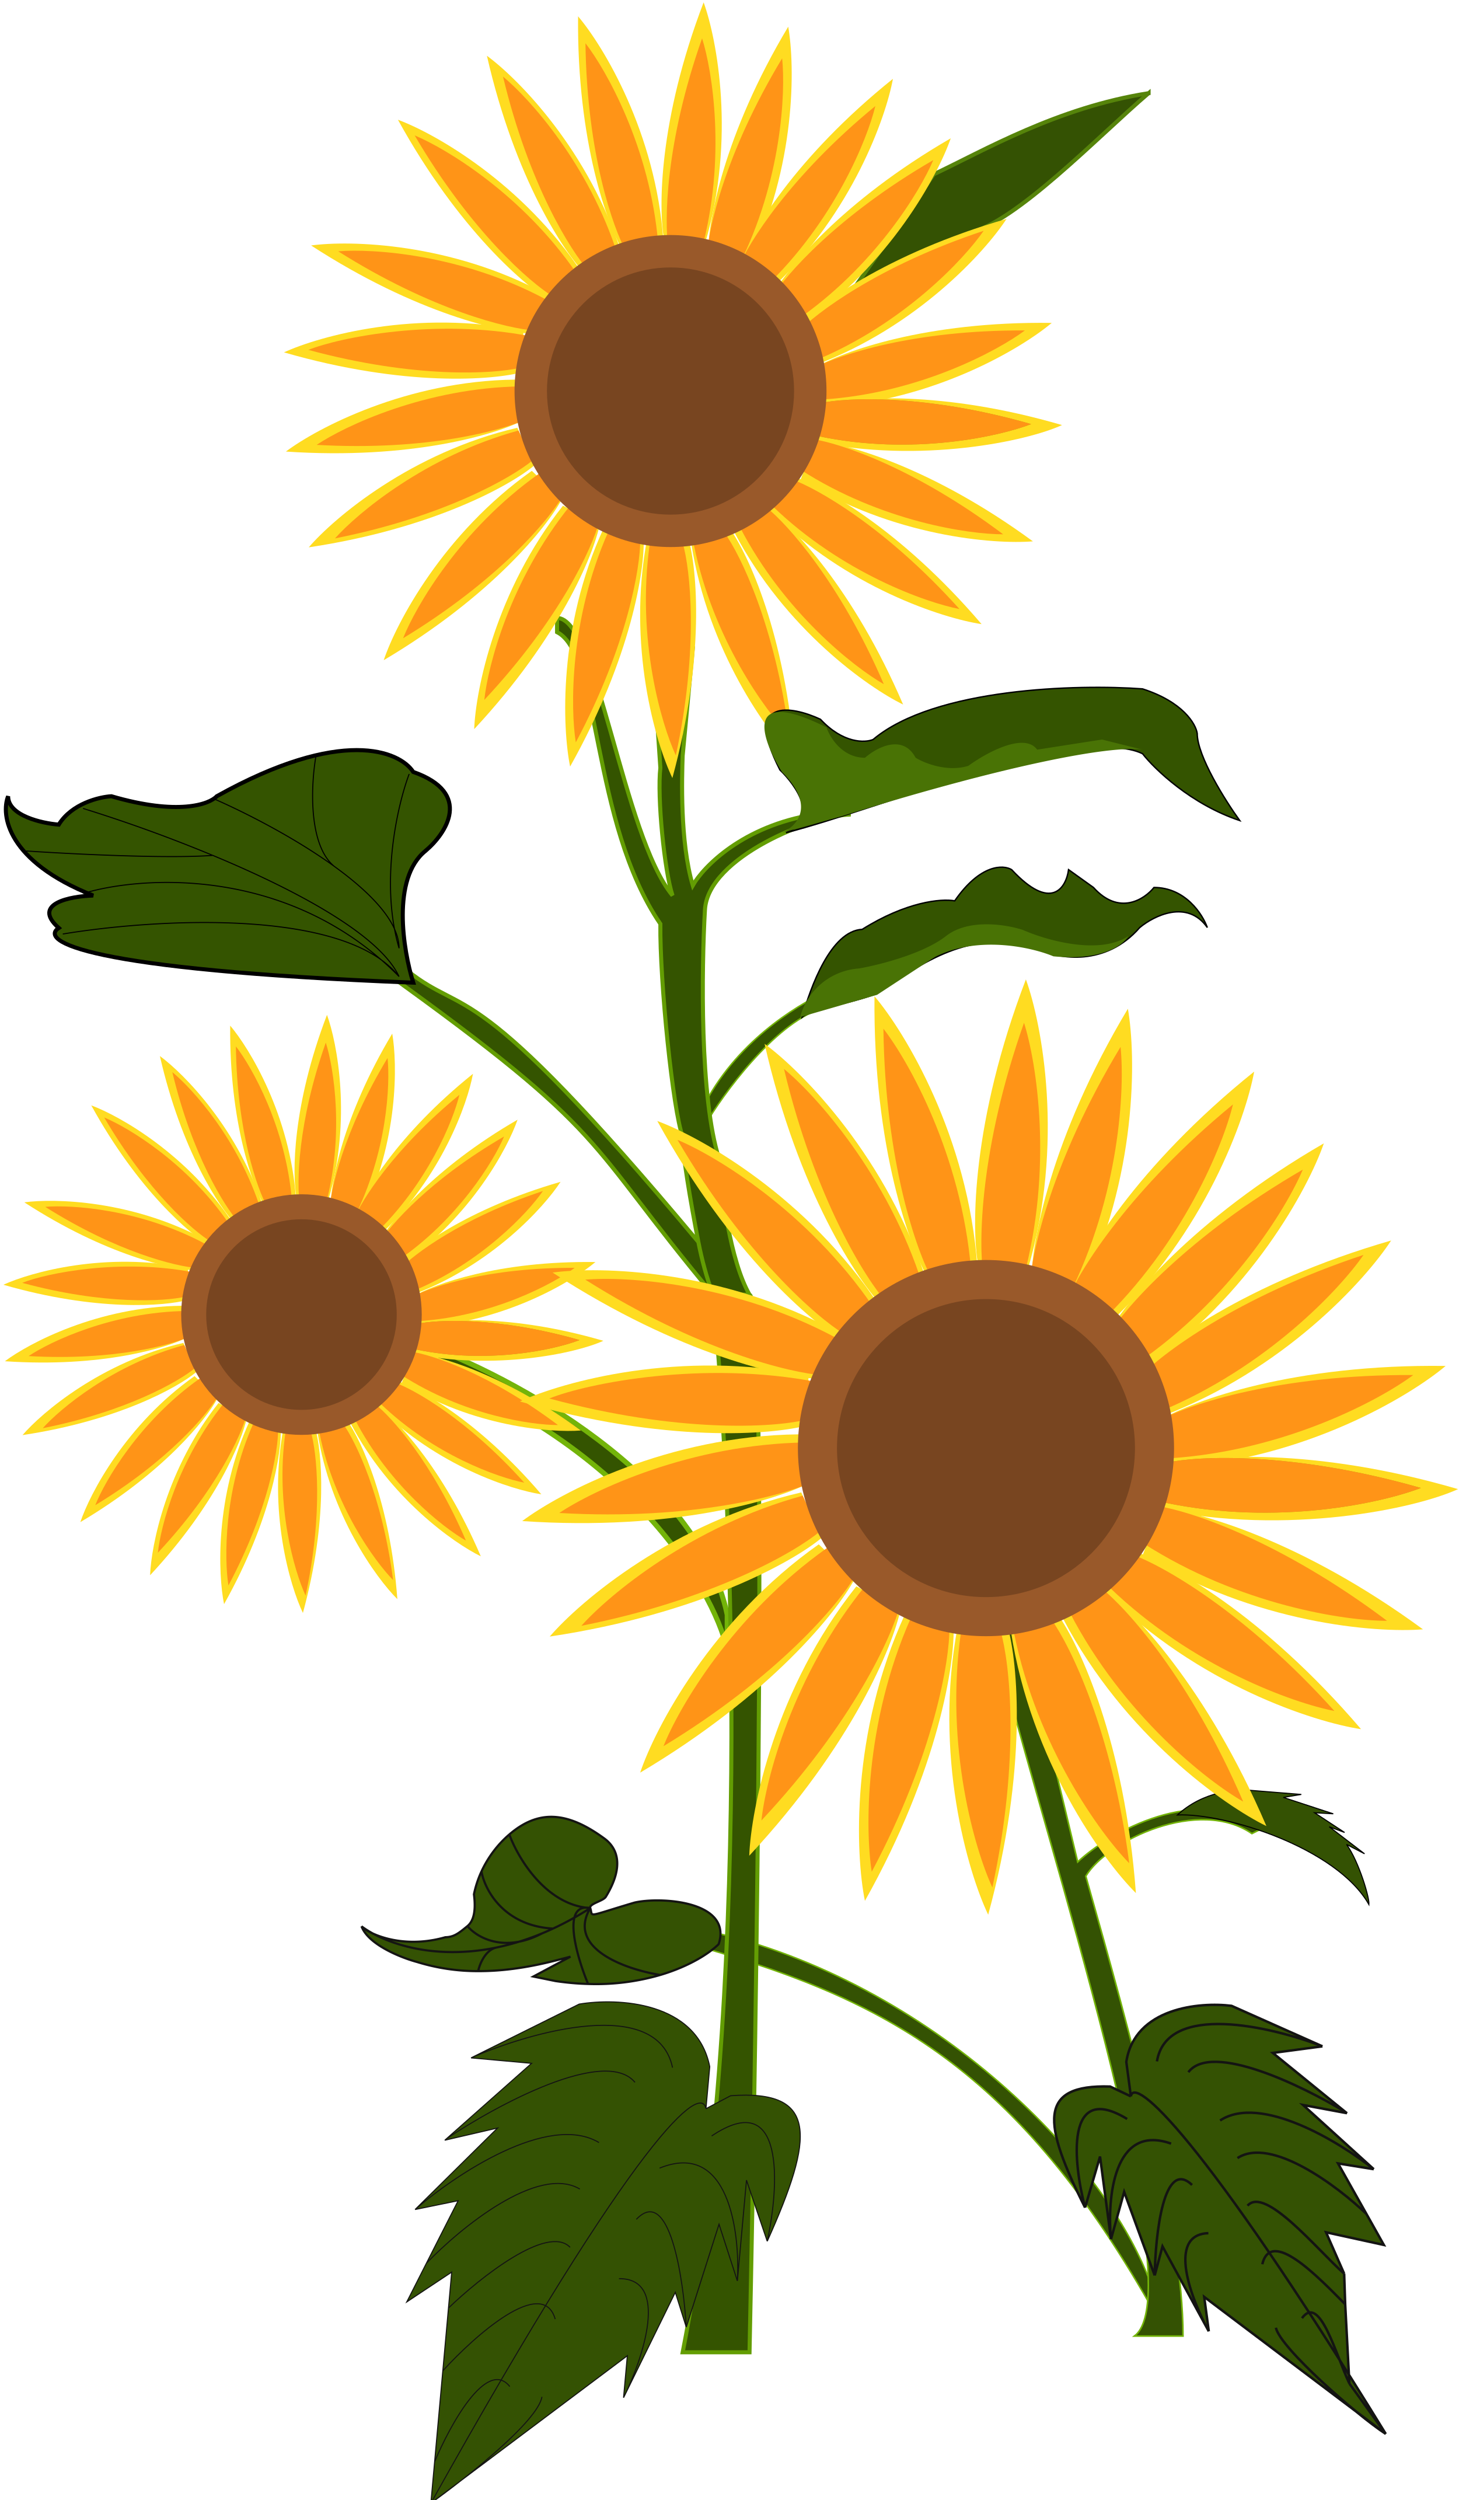 <svg xmlns="http://www.w3.org/2000/svg" width="750" height="1285" fill="none" viewBox="0 0 750 1285"><g clip-path="url(#a)"><path fill="#345400" stroke="#73B409" stroke-width=".75" d="M425.9 517.54c-23.32 4.17-50.67 39.92-61.43 57.27v-11.45c18.32-31.66 49.28-48.94 61.43-54.15z"/><path fill="#345203" stroke="#73B409" stroke-width=".75" d="M591.48 1185.03v-11.45c-25-68.73-122.88-162.45-238.47-183.28v8.34c97.89 27.52 166.61 60.39 238.47 186.39Z"/><path fill="#345400" stroke="#73B409" stroke-width="2.62" d="M373.84 829.94c-15-71.64-111.08-122.88-157.24-139.54l-6.25 9.37C322.8 741.43 366.2 815.71 373.84 847.64z"/><path fill="#345203" stroke="#73B409" stroke-width=".81" d="M523.79 830.98h-12.5c-5.55 15.97 73.39 243.32 78.73 334.27q.3 4.97.28 9.37c-.04 13.16-2.2 22.35-7.16 26.03h25c0-57.22-26.28-152.69-49.99-236.38 11.4-18.74 58.32-40.61 85.4-21.87l4.16-2.08c-30.83-25-78.1 1.74-93.72 16.66z"/><path fill="#345400" d="M335.3 333.23h20.83l-5.2 55.19v.14c-.36 10.91-1.43 44.1 5.2 66.5 5.56-9.72 25.83-30.61 62.48-36.45h18.75c-19.44.35-73.4 21.87-74.98 48.95-1.73 29.85-2.7 97.26 7.3 128.08 1.03 15.97 5.62 52.27 15.61 69.77 9.17 2.08 3.82 363.25 0 543.57h-34.36c34.99-178.27 26.38-434.93 15.62-543.57-67.69-81.22-50.72-81.22-169.74-166.61h12.5c31.24 24.99 32.02-1.25 149.7 139.54-4.16-21.43-8.33-45.8-8.08-54.15-5-13.33-11.8-79.84-11.46-109.34-35.82-52.49-30.54-138.5-53.1-149.96v-7.28c20.82 0 33.67 111.42 59.35 142.66-4.16-12.5-7.98-50.68-6.25-65.6z"/><path stroke="#639D03" stroke-width="2.08" d="M366.55 665.4h18.74m-18.74 0c-67.69-81.21-50.72-81.21-169.74-166.6h12.5c31.24 24.99 32.02-1.25 149.7 139.54m7.54 27.07c-3.41-9-5.83-18.23-7.55-27.07m7.55 27.07c10.76 108.64 19.37 365.3-15.62 543.57h34.36c3.82-180.32 9.17-541.49 0-543.57m0 0c-10-17.5-14.58-53.8-15.62-69.77-10-30.82-9.02-98.23-7.29-128.08 1.58-27.08 55.54-48.6 74.98-48.95H418.6c-36.65 5.84-56.92 26.73-62.48 36.45-6.66-22.5-5.55-55.88-5.2-66.64l5.2-55.2H335.3l4.16 61.44c-1.73 14.93 2.09 53.11 6.25 65.6-25.68-31.23-38.53-142.65-59.35-142.65v7.28c22.56 11.46 17.28 97.47 53.1 149.96-.34 29.5 6.46 96 11.46 109.34-.25 8.35 3.92 32.72 8.07 54.14"/><path fill="#345203" stroke="#56840B" stroke-width="2.08" d="M590.43 47.9c-46.86 7.3-84.7 29.5-110.38 41.65l-43.73 62.48 61.44-32.28c24.15-5 66.64-49.63 92.67-71.85Z"/><path fill="#345203" d="m394.4 1151.93-10.67-31.43-4.68 51.82-9.44-29.15-16.84 52.9-5.63-17.92-26.35 53.66-.26.53 1.95-21.59-85.18 63.92a461 461 0 0 1-15.81 11.87l1.92-21.27 4.21-46.76 2.91-32.26 1.66-18.47-23.1 15.33 10.07-19.84 16.34-32.19-22.13 4.53 42.4-41.89-27.12 6.27.86-.77 43.75-38.75-31.14-2.8 55.6-27.64c19.62-3.31 60.5-1.51 67.12 32.17l-1.95 21.59 12.68-6.66c45.2-3.36 43 21.05 18.83 74.8"/><path stroke="#141413" stroke-width=".54" d="m394.4 1151.93-10.67-31.43-4.68 51.82m15.35-20.39c24.17-53.75 26.37-78.16-18.83-74.8l-12.68 6.66m31.5 68.14c6.24-28.62 9.24-79.52-28.56-54.13m13.22 74.52-9.44-29.15-16.84 52.9m26.28-23.75c1.44-25.34-4.55-72.4-39.99-57.99m13.71 81.74-5.63-17.92-26.61 54.19m32.24-36.27c-1.51-25.86-8.77-73.13-25.67-55.41m-6.57 91.68 1.95-21.59-101 75.79m99.05-54.2c10.12-20.5 23.82-61.44-2.34-61.2m-96.7 115.4 1.92-21.27m-1.92 21.27c18.11-12.94 54.9-41.98 57.11-54.68m-57.11 54.68c107.61-192.87 139.1-215.53 141.4-202.75m-149.52 51.82 22.13-4.53-16.34 32.19m-5.8-27.66 42.41-41.89-27.12 6.27.86-.77m-16.14 36.39c20.69-17.94 68.56-49.95 94.54-34.42m-65.79-43.52 31.13 2.8-43.74 38.75m12.61-41.55 55.6-27.64c19.62-3.31 60.5-1.51 67.12 32.17l-1.95 21.59m-120.77-26.12c31.32-13.68 95.89-31.82 103.6 5.02m-126.56 100.58-10.07 19.84 23.1-15.33-1.66 18.47m-11.37-22.98c17.33-18.06 57.36-50.97 78.91-38.17m-68.56-25.88c25.92-17.34 81.58-47.42 96.91-28.97m-95.89 116c16.03-15.44 50.97-43.29 62.53-31.21m-62.53 31.21-2.9 32.26m0 0c16.56-18.22 51.32-49.05 57.77-26.58m-57.78 26.58-4.21 46.76m0 0c7.96-19.03 26.84-53.41 38.66-38.68"/><path fill="#FFDC21" d="M162.08 734.25h-16.4c-8.01 42.28 3.35 80.78 10.03 94.75 13.12-48.1 9.72-83.2 6.37-94.75"/><path fill="#FFDC21" d="m144.33 734.08-15.9-3.98c-18.03 39.07-16.35 79.18-13.25 94.36 24.39-43.5 29.6-78.38 29.15-90.38"/><path fill="#FFDC21" d="m126.87 728.7-14.52-7.62c-26.76 33.7-34.61 73.07-35.2 88.54 34-36.48 47.3-69.14 49.72-80.91m-15.08-10.04-11.78-11.4c-35.17 24.79-53.8 60.35-58.71 75.03 42.89-25.43 64.86-53.01 70.49-63.63m-10.94-13.46-6.6-15c-41.92 9.7-72.58 35.62-82.67 47.37 49.3-7.4 80.06-24.66 89.27-32.37"/><path fill="#FFDC21" d="m96.67 687.19-3.24-16.08c-43.02.48-78.53 19.2-90.91 28.51 49.75 3.38 83.5-6.88 94.15-12.43"/><path fill="#FFDC21" d="m96.4 668.13.24-16.4c-42.15-8.66-80.82 2.11-94.9 8.58 47.9 13.85 83.06 10.98 94.65 7.82"/><path fill="#FFDC21" d="m100.79 652.95 5-15.62c-37.8-20.54-77.94-21.48-93.28-19.38 41.8 27.18 76.27 34.65 88.28 35"/><path fill="#FFDC21" d="m108.3 640.59 11.8-11.45c-23.66-35.94-58.65-55.65-73.18-61.01 24.06 43.68 50.95 66.5 61.38 72.46"/><path fill="#FFDC21" d="m121.23 629.33 14.5-7.75c-12.85-41.06-41.04-69.66-53.54-78.82 11.09 48.62 30.64 77.98 39.04 86.57"/><path fill="#FFDC21" d="m136.25 620.4 15.9-4.19c-2.99-42.93-23.8-77.27-33.82-89.08-.48 49.87 11.75 82.96 17.92 93.26"/><path fill="#FFDC21" d="m152.38 615.25 16.36 1.63c12.17-41.28 4.64-80.72-.65-95.28-17.83 46.57-17.9 81.84-15.71 93.65"/><path fill="#FF9417" d="m154.13 618.95 13.02 1.3c10.06-36.67 4.42-71.54.33-84.4-14.62 41.42-15 72.66-13.35 83.1"/><path fill="#FFDC21" d="m169.95 620.76 15.83 4.43c19.12-38.55 18.53-78.7 15.85-93.95-25.62 42.78-31.8 77.5-31.68 89.52"/><path fill="#FFDC21" d="m182.33 624.84 13.3 9.65c31.33-29.5 44.72-67.35 47.5-82.6-38.88 31.23-56.74 61.64-60.8 72.95"/><path fill="#FFDC21" d="m194.88 638.35 11.68 11.56c35.44-24.4 54.43-59.8 59.49-74.43-43.18 24.95-65.44 52.31-71.18 62.87"/><path fill="#FFDC21" d="m203.93 651.27 8.56 14.04c40.27-15.15 67.23-44.91 75.67-57.9-47.92 13.81-76.12 35-84.23 43.86"/><path fill="#FFDC21" d="m212.74 666.16 4.12 15.92c42.94-2.8 77.37-23.46 89.22-33.44-49.87-.7-83 11.4-93.34 17.52"/><path fill="#FFDC21" d="m215.53 681.09-3.55 14.62c42.13 8.77 84.09-.13 98.17-6.59-47.87-13.98-83.02-11.18-94.62-8.03"/><path fill="#FFDC21" d="m212.43 695.34-5.88 15.35c36.6 22.63 76.63 25.77 92.07 24.52-40.22-29.5-74.22-38.87-86.2-39.87"/><path fill="#FFDC21" d="m203.5 709.47-9.24 13.6c30.45 30.4 68.7 42.63 84.01 44.95-32.39-37.92-63.34-54.83-74.76-58.55m-24.86 20.98-15.46 5.47c6.55 42.53 30.1 75.04 41.07 85.98-3.69-49.73-18.6-81.69-25.6-91.45"/><path fill="#FF9417" d="m169.33 622.46 12.49 3.9c17.27-33.88 18.8-69.17 17.4-82.58-22.7 37.6-29.39 68.11-29.9 78.68"/><path fill="#345203" stroke="#000" stroke-width=".54" d="M703.65 978.8c-16.69-29.33-74.32-47.15-98.4-45.97 13.16-12.31 30.83-13.55 38.02-12.63l25.67 2.07-9.24 1.53 25.67 8.42-9.59-.53 15.4 10.12-7.87-2.92 18.14 13.88-9.25-4.8c6.57 9.05 12.13 28.6 11.45 30.83Z"/><path fill="#FF9417" d="m181.76 626.9 10.48 7.84c27.57-26.18 40.77-58.94 43.92-72.05-33.93 27.87-50.4 54.42-54.4 64.21m13.3 11.79 9.07 9.43c31.44-21.38 49.76-51.58 54.99-64-38 22.02-58.54 45.55-64.06 54.57m10.18 13.83 6.96 11.08c35.14-14.52 59.23-40.36 66.88-51.46-41.68 13.82-66.6 32.68-73.84 40.38m7.31 13.73 3.04 12.72c37.94-2.5 69.04-19.27 79.84-27.35-43.92-.24-73.55 9.65-82.88 14.63"/><path fill="#BB9F09" d="m214.17 680.47-.5 13.07c37.21 7.82 71.67.06 84.25-4.8-42.22-12.08-73.43-10.55-83.75-8.27"/><path fill="#FF9417" d="m214.17 680.47-.5 13.07c37.21 7.82 71.67.06 84.25-4.8-42.22-12.08-73.43-10.55-83.75-8.27m-2.61 14.26-5.14 12.03c31.96 20.6 66.91 25.69 80.4 25.65-35.11-26.38-64.8-36.12-75.26-37.68m-8.64 15.83-7.36 10.82c27.38 26.38 60.7 38.1 73.94 40.65-29.37-32.65-56.62-47.92-66.58-51.47"/><path fill="#FFDC21" d="m193.26 721.69-12.84 10.19c20 38.1 52.83 61.2 66.74 68-19.62-45.84-44.1-71.23-53.9-78.2"/><path fill="#FF9417" d="m192.93 721.72-10.44 7.88c17.5 33.76 45.3 55.54 57.02 62.21-17.35-40.34-38.28-63.54-46.58-70.1m-16.48 10.21-12.2 4.73c7.58 37.25 28.38 65.81 37.82 75.43-5.65-43.55-19.44-71.59-25.62-80.16m-16.64 4.01-13.08.36c-5.34 37.65 4.67 71.52 10.35 83.75 9.27-42.92 5.68-73.96 2.73-84.11m-16.85-1.24-12.69-3.21c-15.39 34.76-14.98 70.08-12.84 83.4 20.6-38.78 25.6-69.62 25.53-80.2m-16.23-7.39-11.4-6.41c-23.94 29.54-32.76 63.75-34.17 77.16 30.01-32.06 42.89-60.53 45.57-70.75m-14.81-9.54-9.26-9.24c-31 22-48.71 52.57-53.69 65.1 37.54-22.79 57.61-46.73 62.95-55.86m-11.66-14.61-5.53-11.86c-36.67 10.05-63.78 32.7-72.75 42.76 43.07-8.54 70.13-24.16 78.28-30.9m-2.03-16.49-2.38-12.87c-38.02.55-69.94 15.68-81.14 23.18 43.84 2.52 73.95-5.82 83.52-10.3m-2.95-20.23 4.29-12.47c-37.32-7.3-75.64.34-88.15 5.37 42.39 11.49 73.57 9.52 83.86 7.1m6.05-14.73 4.14-12.42c-33.52-17.93-68.78-20.15-82.22-19.01 37.15 23.43 67.53 30.71 78.08 31.42m7.07-13.51 9.4-9.1c-21.5-31.37-51.78-49.57-64.23-54.74 22.18 37.9 45.8 58.36 54.83 63.84m14.13-10.14 11.63-6c-11.48-36.24-35.17-62.44-45.58-71.01 10.22 42.7 26.9 69.13 33.95 77.01m14.88-7.64 12.67-3.3c-3.21-37.88-20.55-68.65-28.82-79.3.57 43.9 11 73.36 16.15 82.6"/><circle cx="154.97" cy="675.64" r="61.83" fill="#99592A"/><circle cx="154.97" cy="675.64" r="48.98" fill="#784520"/><path fill="#FFDC21" d="M517.96 835.92H492.3c-12.53 66.1 5.23 126.32 15.68 148.17 20.51-75.23 15.2-130.12 9.97-148.17"/><path fill="#FFDC21" d="m490.2 835.65-24.88-6.22c-28.19 61.1-25.55 123.82-20.71 147.55 38.13-68 46.28-122.56 45.59-141.33"/><path fill="#FFDC21" d="m462.89 827.25-22.7-11.92c-41.85 52.69-54.13 114.25-55.04 138.45 53.15-57.05 73.97-108.12 77.74-126.53m-23.58-15.69-18.42-17.84c-55 38.77-84.12 94.38-91.81 117.34 67.06-39.77 101.43-82.9 110.23-99.5m-17.1-21.06-10.34-23.46c-65.55 15.18-113.5 55.71-129.27 74.08 77.1-11.55 125.2-38.56 139.61-50.61"/><path fill="#FFDC21" d="m415.66 762.33-5.06-25.14c-67.28.74-122.8 30.03-142.16 44.58C346.23 787.05 399 771 415.66 762.33"/><path fill="#FFDC21" d="m415.23 732.52.39-25.64c-65.9-13.54-126.39 3.3-148.39 13.41 74.9 21.66 129.88 17.18 148 12.23"/><path fill="#FFDC21" d="m422.1 708.78 7.84-24.42c-59.13-32.12-121.89-33.6-145.88-30.31 65.37 42.5 119.27 54.2 138.05 54.73"/><path fill="#FFDC21" d="m433.86 689.45 18.45-17.9c-37-56.2-91.71-87.02-114.44-95.41 37.62 68.3 79.67 104 95.99 113.3"/><path fill="#FFDC21" d="m454.07 671.85 22.67-12.12c-20.09-64.22-64.18-108.93-83.71-123.25 17.33 76.03 47.92 121.93 61.04 135.37"/><path fill="#FFDC21" d="m477.56 657.87 24.86-6.54c-4.67-67.12-37.2-120.83-52.89-139.3-.75 77.99 18.38 129.72 28.03 145.84"/><path fill="#FFDC21" d="m502.78 649.83 25.58 2.54c19.03-64.54 7.26-126.22-1-149-27.9 72.83-28 127.99-24.58 146.46"/><path fill="#FF9417" d="m505.52 655.62 20.36 2.02c15.74-57.34 6.9-111.86.52-131.96-22.87 64.75-23.45 113.6-20.88 129.94"/><path fill="#FFDC21" d="m530.25 658.45 24.76 6.92c29.9-60.27 28.99-123.06 24.78-146.92-40.06 66.9-49.72 121.2-49.54 140"/><path fill="#FFDC21" d="m549.61 664.83 20.8 15.1c49-46.14 69.94-105.33 74.3-129.17-60.82 48.82-88.74 96.39-95.1 114.07"/><path fill="#FFDC21" d="m569.24 685.95 18.27 18.08c55.42-38.17 85.1-93.5 93.02-116.4-67.52 39.03-102.33 81.8-111.3 98.32"/><path fill="#FFDC21" d="m583.4 706.16 13.38 21.95c62.98-23.68 105.13-70.23 118.33-90.54-74.93 21.6-119.03 54.72-131.71 68.59"/><path fill="#FFDC21" d="m597.18 729.44 6.43 24.89c67.15-4.38 121-36.68 139.52-52.29-77.98-1.08-129.8 17.82-145.95 27.4"/><path fill="#FFDC21" d="M601.53 752.78 596 775.65c65.87 13.71 131.49-.2 153.51-10.3-74.85-21.87-129.84-17.49-147.97-12.57"/><path fill="#FFDC21" d="m596.68 775.07-9.2 24c57.24 35.39 119.84 40.3 143.99 38.34-62.89-46.11-116.06-60.77-134.79-62.34"/><path fill="#FFDC21" d="m582.73 797.17-14.45 21.25c47.6 47.56 107.42 66.69 131.37 70.3-50.65-59.29-99.05-85.74-116.92-91.56m-38.86 32.81-24.18 8.56c10.24 66.5 47.08 117.34 64.22 134.44-5.76-77.75-29.1-127.73-40.04-143"/><path fill="#FF9417" d="m529.29 661.1 19.53 6.1c27.01-52.97 29.39-108.16 27.2-129.13-35.5 58.78-45.94 106.51-46.73 123.03"/><path fill="#FF9417" d="m548.72 668.05 16.39 12.26c43.12-40.94 63.76-92.17 68.69-112.67-53.07 43.59-78.83 85.1-85.08 100.4m20.8 18.44 14.19 14.75c49.17-33.43 77.81-80.66 85.99-100.1-59.41 34.45-91.54 71.26-100.18 85.35m15.93 21.62 10.88 17.33c54.95-22.7 92.62-63.1 104.59-80.46-65.19 21.61-104.14 51.1-115.47 63.13m11.42 21.48 4.77 19.9c59.32-3.93 107.94-30.15 124.84-42.77-68.68-.38-115.02 15.09-129.61 22.87"/><path fill="#BB9F09" d="m599.4 751.81-.77 20.45c58.19 12.22 112.07.08 131.75-7.51-66.03-18.9-114.83-16.5-130.98-12.94"/><path fill="#FF9417" d="m599.4 751.81-.77 20.45c58.19 12.22 112.07.08 131.75-7.51-66.03-18.9-114.83-16.5-130.98-12.94m-4.07 22.3-8.04 18.82c49.97 32.22 104.64 40.16 125.72 40.1-54.9-41.25-101.33-56.47-117.68-58.92m-13.52 24.76L570.3 815.8c42.82 41.25 94.93 59.57 115.64 63.57-45.93-51.06-88.56-74.93-104.13-80.49"/><path fill="#FFDC21" d="m566.72 816.27-20.1 15.94c31.27 59.58 82.62 95.7 104.38 106.33-30.69-71.68-68.98-111.38-84.28-122.27"/><path fill="#FF9417" d="m566.2 816.31-16.33 12.34c27.35 52.8 70.84 86.85 89.17 97.28-27.14-63.08-59.87-99.36-72.84-109.62m-25.78 15.96-19.07 7.4c11.85 58.26 44.37 102.91 59.14 117.96-8.85-68.1-30.4-111.95-40.07-125.36m-26.02 6.27-20.45.57c-8.36 58.87 7.3 111.84 16.18 130.97 14.5-67.13 8.9-115.67 4.28-131.54m-26.35-1.94-19.84-5.02c-24.07 54.36-23.43 109.6-20.1 130.42 32.23-60.64 40.05-108.87 39.94-125.4m-25.38-11.57L444.84 815c-37.43 46.2-51.22 99.69-53.43 120.65 46.93-50.13 67.07-94.64 71.27-110.63m-23.16-14.9-14.48-14.46c-48.49 34.41-76.18 82.2-83.97 101.8 58.71-35.63 90.1-73.08 98.45-87.34m-18.24-22.85-8.65-18.55c-57.34 15.71-99.74 51.12-113.77 66.87 67.36-13.36 109.68-37.78 122.42-48.32m-3.17-25.79-3.73-20.12c-59.45.85-109.36 24.52-126.88 36.25 68.56 3.94 115.64-9.11 130.61-16.13m-4.61-31.62 6.7-19.5c-58.36-11.4-118.28.53-137.84 8.4 66.28 17.97 115.04 14.89 131.14 11.1m9.45-23.04 6.48-19.41c-52.43-28.05-107.56-31.5-128.57-29.73 58.08 36.64 105.6 48.02 122.1 49.14m11.05-21.12 14.69-14.25c-33.62-49.04-80.96-77.5-100.43-85.6 34.68 59.27 71.6 91.26 85.74 99.84m22.09-15.86 18.19-9.37c-17.95-56.69-55-97.66-71.28-111.06 16 66.79 42.06 108.12 53.09 120.43m23.27-11.96 19.81-5.13c-5.02-59.25-32.13-107.37-45.06-124.03.88 68.67 17.2 114.72 25.25 129.16"/><circle cx="506.84" cy="744.26" r="96.68" fill="#99592A"/><circle cx="506.84" cy="744.26" r="76.59" fill="#784520"/><path fill="#FFDC21" d="M353.9 277h-21.26c-10.4 54.82 4.33 104.75 13 122.87 17-62.38 12.6-107.91 8.26-122.88"/><path fill="#FFDC21" d="m330.88 276.77-20.63-5.16c-23.38 50.67-21.2 102.69-17.18 122.37 31.63-56.4 38.39-101.64 37.81-117.21"/><path fill="#FFDC21" d="m308.23 269.8-18.83-9.89c-34.7 43.7-44.88 94.76-45.64 114.83 44.08-47.32 61.35-89.67 64.47-104.94m-19.55-13.01-15.28-14.8c-45.6 32.16-69.76 78.28-76.14 97.32 55.62-32.98 84.12-68.76 91.42-82.52m-14.18-17.46-8.58-19.46c-54.36 12.59-94.12 46.2-107.2 61.44 63.94-9.59 103.83-31.98 115.78-41.98"/><path fill="#FFDC21" d="m269.07 215.96-4.2-20.85c-55.8.62-101.85 24.9-117.9 36.97 64.52 4.38 108.28-8.92 122.1-16.12"/><path fill="#FFDC21" d="m268.7 191.24.33-21.26c-54.65-11.23-104.81 2.73-123.06 11.12 62.12 17.96 107.7 14.25 122.74 10.14"/><path fill="#FFDC21" d="m274.41 171.55 6.5-20.25c-49.04-26.64-101.09-27.86-120.98-25.14 54.2 35.25 98.9 44.95 114.48 45.39"/><path fill="#FFDC21" d="m284.16 155.52 15.3-14.84c-30.7-46.6-76.06-72.17-94.9-79.13 31.19 56.65 66.06 86.25 79.6 93.97"/><path fill="#FFDC21" d="m300.92 140.93 18.8-10.05C303.06 77.62 266.5 40.54 250.3 28.66c14.37 63.05 39.74 101.12 50.62 112.27"/><path fill="#FFDC21" d="m320.4 129.33 20.62-5.42c-3.87-55.67-30.85-100.2-43.86-115.52-.62 64.67 15.23 107.58 23.24 120.94"/><path fill="#FFDC21" d="m341.32 122.67 21.21 2.1c15.78-53.52 6.02-104.68-.83-123.56-23.13 60.4-23.23 106.14-20.38 121.46"/><path fill="#FF9417" d="m343.58 127.47 16.9 1.67c13.04-47.55 5.72-92.77.43-109.43-18.97 53.7-19.46 94.21-17.33 107.76"/><path fill="#FFDC21" d="m364.1 129.81 20.53 5.74c24.8-49.98 24.04-102.05 20.56-121.84-33.23 55.48-41.24 100.52-41.09 116.1"/><path fill="#FFDC21" d="m380.16 135.1 17.25 12.52c40.63-38.26 58-87.35 61.6-107.11-50.43 40.48-73.58 79.93-78.86 94.6"/><path fill="#FFDC21" d="m396.43 152.62 15.15 14.99c45.96-31.65 70.58-77.54 77.15-96.53-56 32.37-84.87 67.85-92.3 81.54"/><path fill="#FFDC21" d="m408.17 169.38 11.1 18.2c52.23-19.64 87.19-58.24 98.14-75.08-62.15 17.9-98.72 45.38-109.24 56.88"/><path fill="#FFDC21" d="m419.6 188.69 5.34 20.64c55.68-3.63 100.34-30.43 115.7-43.37-64.66-.9-107.63 14.78-121.04 22.73"/><path fill="#FFDC21" d="m423.21 208.05-4.6 18.96c54.64 11.37 109.05-.17 127.32-8.54-62.08-18.14-107.68-14.5-122.72-10.42"/><path fill="#FFDC21" d="m419.2 226.53-7.63 19.9c47.46 29.35 99.38 33.43 119.4 31.8-52.15-38.24-96.25-50.4-111.78-51.7"/><path fill="#FFDC21" d="m407.62 244.85-11.98 17.63c39.48 39.44 89.08 55.3 108.94 58.3-42-49.17-82.14-71.1-96.96-75.93m-32.23 27.21-20.05 7.1c8.5 55.14 39.04 97.3 53.26 111.5-4.78-64.5-24.13-105.94-33.21-118.6"/><path fill="#FF9417" d="m363.3 132 16.2 5.06c22.4-43.92 24.37-89.69 22.56-107.08-29.44 48.75-38.1 88.33-38.76 102.03"/><path fill="#FF9417" d="M379.42 137.77 393 147.94c35.77-33.95 52.88-76.44 56.97-93.44-44 36.15-65.37 70.58-70.55 83.27m17.24 15.29 11.77 12.23c40.78-27.72 64.53-66.89 71.32-83-49.27 28.56-75.92 59.08-83.09 70.77M409.87 171l9.03 14.36c45.57-18.83 76.81-52.33 86.74-66.73-54.06 17.93-86.37 42.38-95.77 52.36m9.48 17.81 3.95 16.5c49.2-3.25 89.52-25 103.53-35.46-56.95-.32-95.39 12.5-107.48 18.96"/><path fill="#BB9F09" d="m421.45 207.24-.64 16.96c48.25 10.13 92.94.07 109.26-6.23-54.76-15.67-95.23-13.68-108.62-10.73"/><path fill="#FF9417" d="m372.54 273.96-15.83 6.14c9.84 48.32 36.8 85.35 49.05 97.83-7.33-56.48-25.2-92.84-33.22-103.97m48.91-66.72-.64 16.96c48.25 10.13 92.94.07 109.26-6.23-54.76-15.67-95.23-13.68-108.62-10.73m-3.38 18.49-6.67 15.6c41.44 26.73 86.78 33.32 104.26 33.27-45.53-34.21-84.03-46.83-97.59-48.87m-11.21 20.54-9.55 14.03c35.52 34.2 78.73 49.4 95.9 52.72-38.09-42.34-73.44-62.14-86.35-66.75"/><path fill="#FFDC21" d="m394.34 260.7-16.66 13.22c25.93 49.4 68.5 79.37 86.56 88.18-25.45-59.45-57.2-92.37-69.9-101.4"/><path fill="#FF9417" d="m393.91 260.73-13.54 10.23c22.68 43.79 58.75 72.03 73.95 80.68-22.51-52.32-49.65-82.4-60.4-90.9m-42.96 18.42-16.96.48c-6.94 48.82 6.05 92.75 13.41 108.61 12.02-55.67 7.38-95.92 3.55-109.09m-21.86-1.61-16.45-4.16c-19.96 45.09-19.42 90.9-16.66 108.16 26.72-50.29 33.21-90.29 33.11-104m-21.04-9.59-14.8-8.31c-31.03 38.31-42.47 82.67-44.3 100.06 38.92-41.57 55.61-78.5 59.1-91.75m-19.21-12.36-12-12c-40.22 28.54-63.18 68.18-69.64 84.43 48.69-29.55 74.72-60.6 81.64-72.44m-15.12-18.94-7.18-15.39c-47.56 13.03-82.71 42.4-94.35 55.45 55.87-11.07 90.96-31.32 101.53-40.06m-2.63-21.39-3.1-16.68c-49.3.7-90.7 20.33-105.22 30.06 56.85 3.26 95.9-7.56 108.32-13.38m-3.83-26.22 5.56-16.18c-48.4-9.46-98.1.45-114.31 6.97 54.97 14.9 95.4 12.35 108.75 9.2m7.84-19.11 5.38-16.1c-43.48-23.25-89.2-26.12-106.63-24.65 48.17 30.4 87.57 39.83 101.25 40.75m9.17-17.52 12.19-11.8c-27.89-40.68-67.15-64.28-83.3-71 28.77 49.16 59.4 75.69 71.11 82.8m18.32-13.15 15.09-7.77c-14.88-47.01-45.61-80.99-59.11-92.1 13.26 55.39 34.87 89.66 44.02 99.87m19.3-9.92 16.43-4.26c-4.16-49.13-26.65-89.04-37.37-102.85.74 56.94 14.27 95.14 20.94 107.11"/><circle cx="344.68" cy="200.98" r="80.18" fill="#99592A"/><circle cx="344.68" cy="200.98" r="63.52" fill="#784520"/><path fill="#345203" d="m557.78 1134.61 7.69-26.24 5.65 42.48 6.75-24.31 15.7 42.94 4.01-14.94 23.56 43.25.24.42-2.36-17.7 78.13 58.94a193 193 0 0 0 15.23 11.49 3207 3207 0 0 0-18.96-30.46l-1.92-36.17-.53-15.74-9.32-21.27 29.72 6.51-8.98-15.98-14.57-25.92 18.37 2.96-36.36-32.99 22.54 4.2-.73-.59-37.35-30.37 25.52-3.39-46.72-20.81c-16.26-2.04-49.84.87-54.11 28.82l2.35 17.7-10.66-5.04c-37.32-1.19-34.65 18.82-12.89 62.21"/><path stroke="#141413" stroke-width="1.27" d="m557.78 1134.61 7.69-26.24 5.65 42.48m-13.34-16.24c-21.76-43.39-24.43-63.4 12.9-62.21l10.65 5.04m-23.55 57.17c-6.12-23.34-10.37-65.12 21.63-45.54m-8.3 61.78 6.76-24.31 15.7 42.94m-22.45-18.63c-2.07-20.79 1.23-59.73 30.89-49.11m-8.43 67.74 4-14.94 23.8 43.67m-27.8-28.73c.34-21.33 4.66-60.48 19.2-46.49m8.6 75.22-2.36-17.7 93.36 70.43m-91-52.73c-9.05-16.52-21.75-49.73-.21-50.45m91.2 103.18-18.7-25.86m18.7 25.86c-15.35-10.01-54.24-44.21-56.5-54.58m56.5 54.58c-95.28-154.97-129.6-184.1-131.04-173.5m124.86 37.43-18.37-2.96 14.57 25.92m3.8-22.96-36.36-32.99 22.54 4.2-.73-.59m14.55 29.38c-17.65-14.05-58.17-38.72-79-25.03m52.62-38.11-25.52 3.39 37.35 30.37m-11.83-33.76-46.72-20.81c-16.26-2.04-49.84.87-54.11 28.82l2.35 17.7m98.48-25.71c-26.25-10.16-80.02-22.84-85.08 7.74m107.66 78.36 8.98 15.98-29.72-6.51 9.32 21.27m11.42-30.74c-14.89-14.25-48.99-39.94-66.27-28.66m55.52-23.68c-21.93-13.37-68.8-36.19-80.76-20.47m80.09 103.55c-13.73-12.14-40.6-45.27-49.68-34.93m49.68 34.93.53 15.74m0 0c-14.27-14.41-38.1-39.29-42.62-20.58m42.62 20.58 2.16 40.77m0 0c-7.21-15.38-15.16-46.17-24.38-33.64"/><path fill="#345203" d="M310.71 944.95c5.93 4.34 10.93 13.2.72 29.92-1.37 2.24-8.74 3.58-8 5.8 1.59 4.7-2.85 4.75 22.7-2.8 13.1-3.09 50.57-1 43.3 21.35-4.78 4.7-15.01 11.38-30 15.83a118 118 0 0 1-37.13 4.62q-7.96-.2-16.7-1.48l-11.45-2.33 19.1-10.21c-8.51 2.16-26.43 7.5-47.45 7.43a105 105 0 0 1-31.38-4.68c-8.06-2.16-25.08-8.86-28.59-18.36q2.46 1.87 5.88 3.73c7.4 3.38 20.83 6.55 37.22 1.9 4.27-.12 6.58-1.78 11.37-5.75 2.88-2.38 4.52-7.14 3.33-16.32a54 54 0 0 1 3.87-11.75c3.43-7.44 8.46-14 14.32-19.02 14.95-12.8 29.65-11.99 48.9 2.12"/><path stroke="#141413" stroke-width="1.12" d="M185.83 990.04c3.51 9.5 20.52 16.2 28.6 18.36a105 105 0 0 0 31.37 4.68m-59.97-23.04c2.76 3.18 19.98 12.2 43.1 5.62 4.27-.1 6.58-1.77 11.37-5.74m-54.47.12c10.9 8.19 36.09 17.74 69.24 10.94m48.37-20.3c-.75-2.23 6.62-3.57 7.99-5.81 10.2-16.73 5.2-25.58-.72-29.92-19.24-14.1-33.93-14.92-48.88-2.12m41.6 37.85c1.59 4.7-2.85 4.74 22.7-2.82 13.1-3.08 50.57-.99 43.3 21.36-4.78 4.7-15.01 11.38-30 15.83m-36-34.37a165 165 0 0 1-19.15 10.54m19.16-10.54c-22.84-1.46-37.26-25.84-41.62-37.85m41.62 37.85c-12.44 20.97 18.81 31.65 36 34.37m-36-34.37c-15.1-3.07-7.05 24.72-1.14 38.99m-62-29.75c2.88-2.38 4.52-7.14 3.33-16.32a54 54 0 0 1 3.87-11.75m-7.2 28.07c4.54 5.59 18.56 14.15 38.37 3.75m0 0a130 130 0 0 1-23.6 7.31m23.6-7.3q2.78-1.16 5.6-2.46m-38.47 21.86c21.02.07 38.94-5.27 47.45-7.43l-19.1 10.21 11.44 2.33q8.75 1.28 16.71 1.48m-56.5-6.59c.73-3.48 3.6-10.76 9.27-12.1m-7.57-39.13c1.6 9.17 11.22 27.87 36.78 29.37m-36.78-29.37c3.43-7.44 8.46-14 14.32-19.02m77.61 72.22a118 118 0 0 1-37.13 4.62"/><path fill="#345400" stroke="#000" stroke-width=".72" d="M585.88 476.73c-17.56 20.16-41.46 16.03-51.22 11.45-30.94-10.53-53.72 1.4-81.68 21.03-7.28 5.1-35.83 9.13-40.61 13.54 4.26-15.42 14.74-44.36 30.84-45.1 22.56-14.15 40.49-15.92 47.56-14.66 13.16-19 25-18.6 29.26-16.03 20.49 21.99 28.05 9.16 29.27 0l12.8 9.16c13.17 14.66 26.22 6.1 31.1 0 16.1 0 25 13.74 27.43 20.61-10.24-14.66-27.43-6.1-34.75 0Zm1.43-89.36c-30.82-15-134.33 28.12-183.27 40.62 17.49-6.67 5.2-24.3-3.13-32.29-19.16-37.48 5.9-32.97 20.83-26.03 11.66 12.5 22.9 12.15 27.07 10.41 31.66-26.65 105.52-28.46 138.5-26.03 20.83 6.67 27.42 18.05 28.12 22.91 0 11.66 14.57 34.71 21.86 44.78-24.99-8.33-43.73-26.38-49.98-34.37Z"/><path fill="#497305" d="M424.86 373.84c-43.32-21.66-33.32 6.25-22.9 22.9 18.32 18.33 6.59 28.47 0 31.25l30.2-8.33c83.3-26.04 138.83-36.8 155.15-34.37l-20.83-5.2-33.32 5.2c-6.66-9.16-26.38 1.74-35.4 8.33-10.83 3.33-22.57-1.39-27.08-4.16-6.66-12.5-20.13-5.2-26.03 0-11.66 0-18.05-10.42-19.79-15.62m16.66 123.92a33.6 33.6 0 0 0-30.2 24.99l39.57-11.46 30.2-19.78c22.5-10.83 49.64-4.51 60.4 0 25 2.5 36.1-5.9 38.53-10.42-15 10-42.35 2.09-54.15-3.12-8.33-2.78-27.9-6.04-39.57 3.12-11.66 9.17-34.71 14.93-44.78 16.67"/><path fill="#345400" stroke="#000" stroke-width="2.08" d="M218.68 437.36c-17.5 14.16-11.46 51.02-6.25 67.69-169.94-6.67-192.3-21.53-182.23-28.12-14.16-12.5 5.9-16.31 17.7-16.66-44.15-17.5-47.55-41.3-43.73-51.03 0 10 17.35 13.89 26.03 14.58 6.66-10.83 20.83-14.23 27.07-14.58 34.16 10 50.33 4.17 54.15 0 64.15-35.82 94.07-23.25 101.01-12.5 30.82 10.84 17 31.6 6.25 40.62Z"/><path stroke="#000" stroke-width=".54" d="M32.28 480.05c45.82-7.63 144.54-13.95 172.86 21.87m0 0c-55.81-56.65-131.55-52.07-162.45-42.7m162.45 42.7c-10-21.6-53.3-44.61-95.8-62.3M42.69 415.5a766 766 0 0 1 66.65 24.13m-95.8-2.26c22.21 1.5 72.47 4.07 95.8 2.26m0-29.34c16.67 7.25 42.04 20.2 62.48 34.97m-9.37-56.83c-2.55 14.28-4.25 45.65 9.37 56.83m0 0c18.72 13.52 33.32 28.55 33.32 42.1-10-34.16-.7-73.94 5.2-89.56"/></g><defs><clipPath id="a"><path fill="#fff" d="M0 0h749.76v1285H0z"/></clipPath></defs></svg>